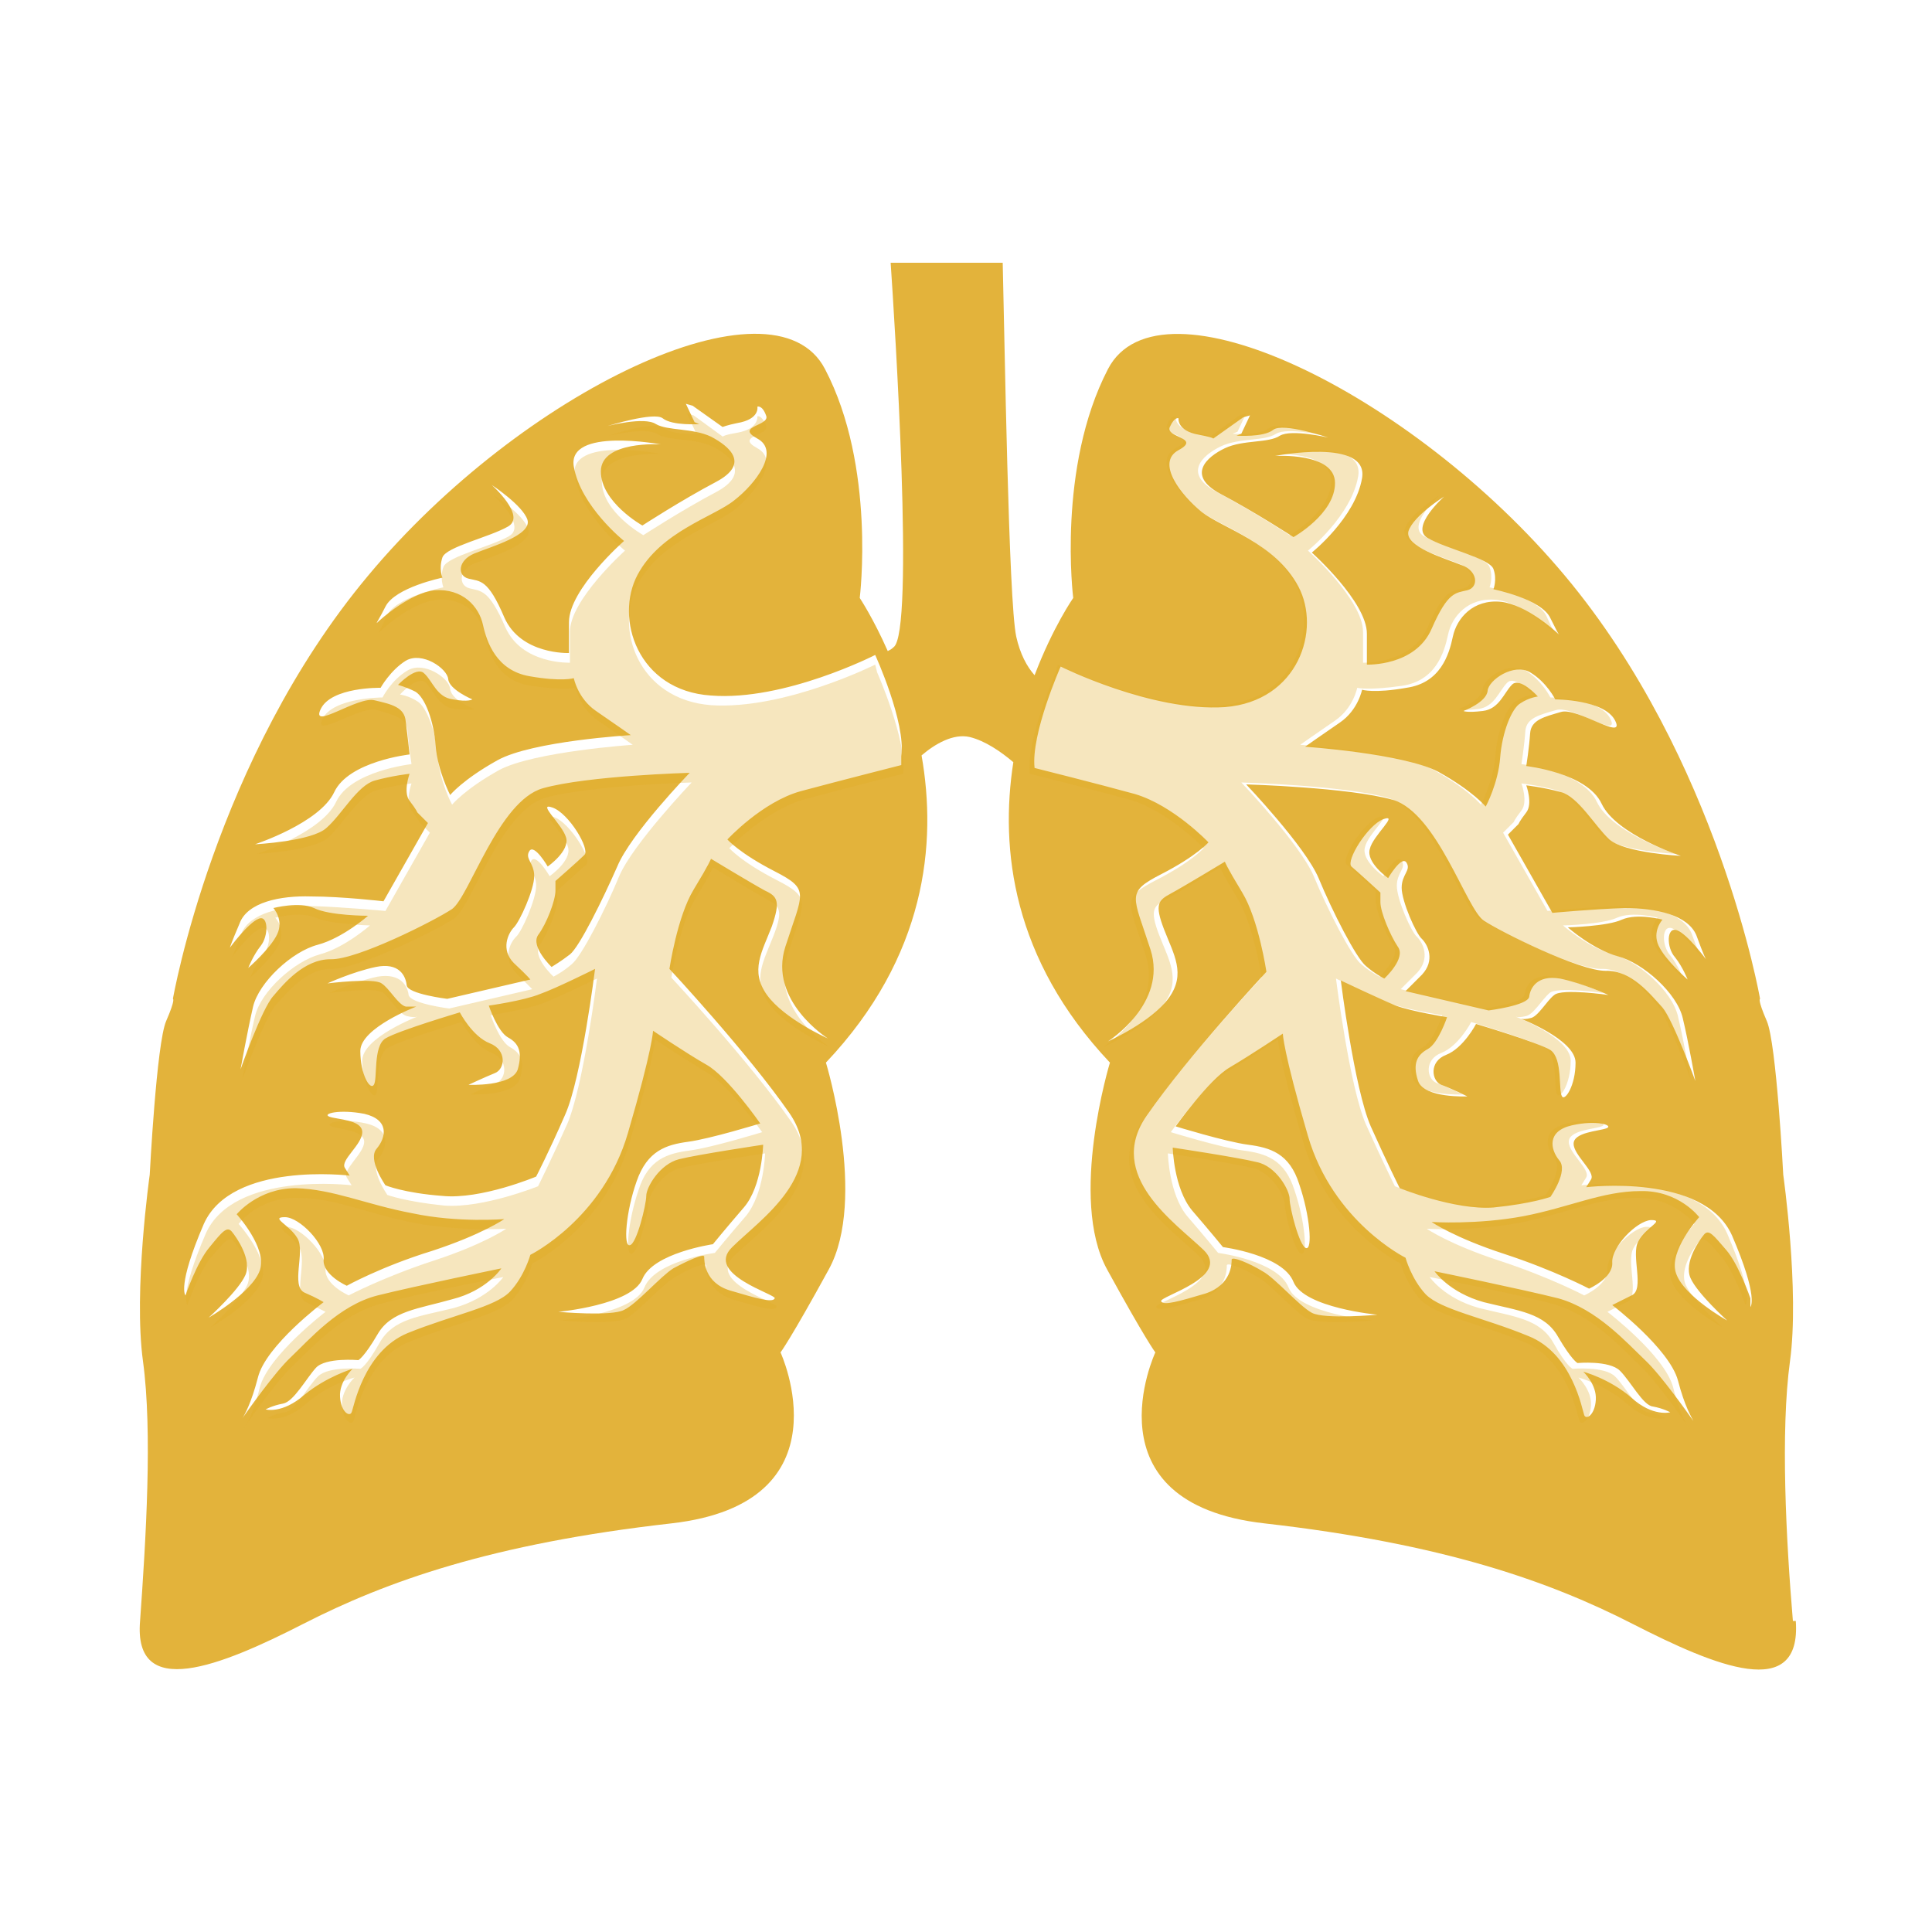 <?xml version="1.0" encoding="UTF-8"?>
<svg id="Layer_1" data-name="Layer 1" xmlns="http://www.w3.org/2000/svg" version="1.1" viewBox="0 0 200 200">
  <defs>
    <style>
      .cls-1 {
        fill: #e3b33b;
      }

      .cls-1, .cls-2 {
        stroke-width: 0px;
      }

      .cls-2 {
        fill: #e0ac26;
        opacity: .3;
      }
    </style>
  </defs>
  <path class="cls-1" d="M185.6,167.8c-.7-8.3-1.3-19.6-.3-26.9,1-7.3-.7-19.3-.7-19.3,0,0-.7-13.6-1.7-15.9-1-2.3-.7-2.3-.7-2.3,0,0-4.3-24.8-20.2-43.8-15.9-19-42-31.6-47.3-21.4-5.3,10.2-3.6,23.7-3.6,23.7,0,0-2.1,3-4,8-.8-.9-1.5-2.2-1.9-4-.8-3.7-1.2-30.9-1.4-38.7h-11.6c.4,5.9,2.5,38.3.3,39.8-.2.2-.4.3-.6.4-1.5-3.4-2.9-5.5-2.9-5.5,0,0,1.7-13.6-3.6-23.7-5.3-10.2-31.4,2.3-47.3,21.4-15.9,19-20.2,43.8-20.2,43.8,0,0,.3,0-.7,2.3-1,2.3-1.7,15.9-1.7,15.9,0,0-1.7,12-.7,19.3,1,7.3.3,18.5-.3,26.9-.7,8.3,8.3,4.7,16.9.3,8.6-4.4,19.5-8.3,38.1-10.4,18.5-2.1,11.3-17.7,11.3-17.7,0,0,1-1.3,5-8.6,4-7.3-.3-21.4-.3-21.4,10.4-11,11.5-22.7,9.9-31.8,1.4-1.2,3.3-2.3,5-1.9,1.6.4,3.2,1.5,4.5,2.6-1.4,9-.1,20.4,10,31.1,0,0-4.3,14.1-.3,21.4,4,7.3,5,8.6,5,8.6,0,0-7.3,15.6,11.3,17.7,18.5,2.1,29.5,6,38.1,10.4,8.6,4.4,17.5,8.1,16.9-.3ZM93.3,79.2s-6.3,1.6-10.4,2.7c-4,1.1-7.6,5-7.6,5,0,0,1.2,1.4,4.9,3.3,3.7,1.9,2.9,2.2,1.1,7.8-1.8,5.6,4.4,9.5,4.4,9.5,0,0-4.5-2-6.3-4.5-1.8-2.5-.5-4.5.5-7.1.9-2.6.6-3.1-.7-3.7-1.3-.7-5.6-3.3-5.6-3.3,0,0-.1.4-1.8,3.2-1.7,2.8-2.5,8.2-2.5,8.2,0,0,8.1,8.7,12.4,14.9,4.3,6.2-3.1,11.1-5.9,13.9-2.9,2.8,4.6,4.9,4.4,5.3-.2.5-1.9,0-4.6-.8-2.7-.8-2.7-3.1-2.7-3.5s-1.9.5-3.2,1.2c-1.3.8-3.8,3.7-5.1,4.3-1.3.7-6.8.2-6.8.2,0,0,7.6-.7,8.7-3.4,1.1-2.7,7.3-3.6,7.3-3.6,0,0,1.3-1.6,3.2-3.8,1.9-2.2,2-6.5,2-6.5,0,0-6.7,1-8.7,1.5-2,.5-3.4,2.9-3.4,3.8s-1,5-1.7,5.1c-.7.2-.4-3.5.7-6.6,1.1-3.2,3.1-3.8,5.3-4.1,2.3-.3,7.5-1.9,7.5-1.9,0,0-3.4-4.9-5.6-6.1-2.1-1.2-5.5-3.5-5.5-3.5,0,0,0,1.7-2.6,10.6-2.6,8.9-10.1,12.6-10.1,12.6,0,0-.6,2.2-2.1,3.8-1.5,1.6-5.9,2.4-10.6,4.3-4.6,1.9-5.6,7.8-5.8,8.2-.2.5-1.1,0-1.2-1.6-.1-1.6,1.3-2.9,1.3-2.9,0,0-2.7.8-5,2.7-2.3,2-4,1.5-4,1.5,0,0,.7-.4,1.8-.6,1.1-.2,2.4-2.6,3.4-3.7s4.4-.8,4.4-.8c0,0,.6-.3,2-2.7,1.4-2.4,4.2-2.6,7.7-3.6,3.6-.9,5.1-3.2,5.1-3.2,0,0-8.8,1.8-12.8,2.8-4,1-7.1,4.6-9,6.4-1.7,1.6-4.5,5.6-5,6.3,0,0,0,.1,0,.1,0,0,0,0,0-.1.2-.3.9-1.5,1.6-4.2.8-3.3,6.8-7.8,6.8-7.8,0,0-.6-.4-2-1-1.4-.7.1-4.2-.7-5.6-.8-1.4-2.9-2.2-1.3-2.2,1.5,0,4.2,2.8,4,4.4-.1,1.6,2.4,2.7,2.4,2.7,0,0,3.6-2,8.8-3.6,5.2-1.7,7.5-3.3,7.5-3.3,0,0-4.8.4-9.5-.6-4.8-.9-8.2-2.5-12.1-2.6-3.9,0-6.1,2.7-6.1,2.7,0,0,3.2,3.5,2.4,5.8-.8,2.3-5.3,4.9-5.3,4.9,0,0,3.1-2.8,3.8-4.4.7-1.6-.9-3.9-1.4-4.5-.5-.6-1,0-2.3,1.6-1.3,1.5-2.5,5-2.5,5,0,0-.9-.9,1.9-7.4,2.9-6.5,15.1-5,15.1-5l-.5-.8c-.5-.8,1.8-2.4,1.8-3.7s-2.6-1.3-3.4-1.6c-.8-.3,1-.8,3.6-.3,2.6.6,2.3,2.4,1.3,3.6-1,1.1.9,3.8.9,3.8,0,0,1.9.8,5.9,1.1,4,.4,9.7-2,9.7-2,0,0,1.3-2.5,3-6.4,1.7-3.8,3.1-15.1,3.1-15.1,0,0-4,2-5.7,2.6-1.7.7-5.3,1.2-5.3,1.2,0,0,.9,2.7,2,3.3,1.1.6,1.5,1.5,1,3.3-.6,1.8-5.1,1.6-5.1,1.6,0,0,1.7-.8,2.7-1.2,1.1-.4,1.3-2.4-.5-3.1-1.8-.7-3.1-3.2-3.1-3.2,0,0-6.4,1.9-7.7,2.7-1.3.8-.8,4.2-1.2,4.8-.4.6-1.4-1.1-1.4-3.5s5.8-4.6,5.8-4.6c0,0-.2,0-1.1,0-.8-.2-1.7-1.9-2.5-2.4-.8-.6-5.6,0-5.6,0,0,0,2.6-1.2,5-1.7,2.4-.5,3.1.9,3.2,1.9.1.9,4.2,1.4,4.2,1.4l8.6-2s-.2-.3-1.7-1.7c-1.4-1.4-.6-3.1,0-3.7.6-.6,2.1-3.9,2.1-5.3s-1-1.8-.5-2.6c.5-.8,1.9,1.6,1.9,1.6,0,0,2.3-1.6,1.9-3-.4-1.4-3.1-3.7-1.4-3.1,1.7.6,3.9,4.3,3.3,4.9-.6.6-3,2.7-3,2.7v1c0,1-.9,3.4-1.8,4.6-.8,1.2,1.4,3.3,1.4,3.3,0,0,1-.6,1.9-1.3,1-.8,3.4-5.7,4.9-9.1,1.4-3.4,7.5-9.7,7.5-9.7,0,0-10.6.3-15.2,1.6-4.6,1.3-7.6,11.2-9.4,12.5-1.8,1.2-9.9,5.3-12.6,5.2-2.7,0-4.8,2.5-5.9,3.8-1.2,1.3-3.4,7.6-3.4,7.6,0,0,.7-3.9,1.3-6.5.6-2.5,4-5.7,6.7-6.4,2.6-.7,5.2-3,5.2-3,0,0-4,0-5.6-.8-1.5-.7-4.2,0-4.2,0,0,0,1.1,1.2.4,2.7-.7,1.5-3,3.5-3,3.5,0,0,.5-1.3,1.3-2.3.8-1,.8-3.2-.2-2.8-1.1.4-3,3-3,3,0,0,.1-.4,1-2.5.8-2.2,4.2-2.9,7.4-2.8,3.2,0,7.5.5,7.5.5l4.6-8.1-1.1-1.1s-.1-.3-.8-1.2c-.7-.9,0-2.8,0-2.8,0,0-1.8.2-3.6.7-1.8.5-3.4,3.5-5,4.9-1.5,1.4-7.4,1.7-7.4,1.7,0,0,6.7-2.2,8.2-5.4,1.5-3.2,7.8-3.9,7.8-3.9,0,0-.2-1.9-.4-3.4-.1-1.5-1.5-1.8-3.2-2.2-1.7-.5-6.7,3.2-5.6.9,1.1-2.3,6.2-2.2,6.2-2.2,0,0,1-1.8,2.6-2.8,1.7-1,4.3.8,4.4,1.9.1,1.1,2.5,2.1,2.5,2.1,0,0-.4.3-2,0-1.7-.2-2.1-1.9-3-2.7-.8-.8-2.7,1.2-2.7,1.2,0,0,.8.2,1.8.7,1,.6,1.9,3,2.1,5.6.2,2.6,1.5,5.1,1.5,5.1,0,0,1.3-1.6,4.9-3.6,3.6-2,13.8-2.6,13.8-2.6,0,0-1.7-1.2-3.6-2.5-1.9-1.3-2.3-3.4-2.3-3.4,0,0-1.2.4-4.6-.2-3.4-.6-4.4-3.5-4.8-5.3-.4-1.9-2.1-3.8-5-3.6-2.6.3-5.6,3-6,3.4,0,0,0,0,0,0,0,0,0,0,0,0,0-.1.3-.5.9-1.7,1-2,5.9-3,5.9-3,0,0-.4-.9,0-2.1.4-1.1,4.9-2.1,6.8-3.2,1.9-1.1-1.7-4.3-1.7-4.3,0,0,3.2,2.1,3.7,3.6.5,1.6-3.8,2.8-5.5,3.5-1.7.7-1.8,2.3-.6,2.6,1.2.3,2,0,3.7,4,1.7,3.9,6.7,3.7,6.7,3.7v-3.2c0-3.4,5.7-8.4,5.7-8.4,0,0-4.5-3.6-5.2-7.7-.7-4.1,9-2.3,9-2.3,0,0-6.2-.4-6.2,2.8s4.3,5.6,4.3,5.6c0,0,4-2.6,7.6-4.5,3.6-1.9,1.4-3.7-.5-4.7-1.9-.9-4.5-.6-5.7-1.3-1.2-.8-5,.2-5,.2,0,0,4.8-1.5,5.7-.8,1,.8,3.8.6,3.8.6l-.5-.2-.9-1.9.7.2,3.1,2.2c0,0,.5-.2,1.5-.4,2.4-.4,2.1-1.7,2.1-1.7,0,0,.5-.2.9.9.5,1.1-3.3,1.1-.9,2.4,2.4,1.3-.2,4.7-2.4,6.4-2.1,1.7-7.6,3.2-10,7.7-2.4,4.5,0,12,7.6,12.5,7.6.6,17-4.2,17-4.2,0,0,3.2,7,2.7,10.5ZM181.2,134.4s-1.2-3.5-2.5-5c-1.3-1.5-1.8-2.2-2.3-1.6-.5.6-2.1,2.9-1.4,4.5.7,1.6,3.8,4.4,3.8,4.4,0,0-4.5-2.5-5.3-4.9-.8-2.3,2.4-5.8,2.4-5.8,0,0-2.1-2.8-6.1-2.7-3.9,0-7.4,1.7-12.1,2.6-4.8.9-9.5.6-9.5.6,0,0,2.3,1.6,7.5,3.3,5.2,1.7,8.8,3.6,8.8,3.6,0,0,2.5-1.1,2.4-2.7-.1-1.6,2.5-4.3,4-4.4,1.5,0-.5.7-1.3,2.2-.8,1.4.7,5-.7,5.6-1.4.7-2,1-2,1,0,0,5.9,4.5,6.8,7.8.7,2.7,1.4,3.8,1.6,4.2,0,0,0,.1,0,.1,0,0,0,0,0-.1-.5-.7-3.3-4.7-5-6.3-1.9-1.8-5-5.3-9-6.4-4-1-12.8-2.8-12.8-2.8,0,0,1.5,2.2,5.1,3.2,3.6.9,6.3,1.1,7.7,3.6,1.4,2.4,2,2.7,2,2.7,0,0,3.3-.3,4.4.8,1.1,1.1,2.4,3.6,3.4,3.7,1.1.2,1.8.6,1.8.6,0,0-1.8.5-4-1.5-2.3-2-5-2.7-5-2.7,0,0,1.4,1.3,1.3,2.9-.1,1.6-1,2.1-1.2,1.6-.2-.5-1.2-6.4-5.8-8.2-4.6-1.9-9-2.7-10.6-4.3-1.5-1.6-2.1-3.8-2.1-3.8,0,0-7.5-3.7-10.1-12.6-2.6-8.9-2.6-10.6-2.6-10.6,0,0-3.3,2.2-5.5,3.5-2.1,1.2-5.6,6.1-5.6,6.1,0,0,5.2,1.6,7.5,1.9,2.3.3,4.3.9,5.3,4.1,1.1,3.2,1.4,6.8.7,6.6-.7-.2-1.7-4.2-1.7-5.1s-1.4-3.4-3.4-3.8c-2-.5-8.7-1.5-8.7-1.5,0,0,.1,4.2,2,6.5,1.9,2.2,3.2,3.8,3.2,3.8,0,0,6.2.8,7.3,3.6,1.1,2.7,8.7,3.4,8.7,3.4,0,0-5.5.5-6.8-.2-1.3-.7-3.8-3.6-5.1-4.3-1.3-.8-3.2-1.6-3.2-1.2s0,2.6-2.7,3.5c-2.7.8-4.4,1.3-4.6.8-.2-.5,7.3-2.5,4.4-5.3-2.9-2.8-10.2-7.7-5.9-13.9,4.3-6.2,12.4-14.9,12.4-14.9,0,0-.8-5.4-2.5-8.2-1.7-2.8-1.8-3.2-1.8-3.2,0,0-4.3,2.6-5.6,3.3-1.3.7-1.7,1.1-.7,3.7,1,2.6,2.3,4.6.5,7.1-1.8,2.5-6.3,4.5-6.3,4.5,0,0,6.2-3.9,4.4-9.5-1.8-5.6-2.6-5.9,1.1-7.8,3.7-1.9,4.9-3.3,4.9-3.3,0,0-3.6-3.8-7.6-5-4-1.1-10.4-2.7-10.4-2.7-.4-3.5,2.7-10.5,2.7-10.5,0,0,9.4,4.7,17,4.2,7.6-.6,10-8,7.6-12.5-2.4-4.5-7.8-6-10-7.7-2.1-1.7-4.8-5.1-2.4-6.4,2.4-1.3-1.4-1.3-.9-2.4.5-1.1.9-.9.9-.9,0,0-.2,1.3,2.1,1.7,1,.2,1.4.3,1.5.4l3.1-2.2.7-.2-.9,1.9-.5.2s2.8.2,3.8-.6c1-.8,5.7.8,5.7.8,0,0-3.8-.9-5-.2-1.2.8-3.8.4-5.7,1.3-1.9.9-4,2.8-.5,4.7,3.6,1.9,7.6,4.5,7.6,4.5,0,0,4.3-2.4,4.3-5.6s-6.2-2.8-6.2-2.8c0,0,9.7-1.9,9,2.3-.7,4.1-5.2,7.7-5.2,7.7,0,0,5.7,5.1,5.7,8.4v3.2s5,.2,6.7-3.7c1.7-3.9,2.5-3.7,3.7-4,1.2-.3,1.1-2-.6-2.6-1.7-.7-5.9-1.9-5.5-3.5.5-1.6,3.7-3.6,3.7-3.6,0,0-3.6,3.2-1.7,4.3,1.9,1.1,6.4,2.1,6.8,3.2.4,1.1,0,2.1,0,2.1,0,0,5,1,5.9,3,.6,1.2.8,1.6.9,1.7,0,0,0,0,0,0,0,0,0,0,0,0-.4-.4-3.4-3.1-6-3.4-2.9-.3-4.6,1.7-5,3.6-.4,1.9-1.3,4.8-4.8,5.3-3.4.6-4.6.2-4.6.2,0,0-.4,2.1-2.3,3.4-1.9,1.3-3.6,2.5-3.6,2.5,0,0,10.2.7,13.8,2.6,3.6,2,4.9,3.6,4.9,3.6,0,0,1.3-2.4,1.5-5.1.2-2.6,1.2-5.1,2.1-5.6.9-.6,1.8-.7,1.8-.7,0,0-1.9-2.1-2.7-1.2-.8.8-1.3,2.5-3,2.7-1.7.2-2,0-2,0,0,0,2.4-.9,2.5-2.1.1-1.1,2.7-2.9,4.4-1.9,1.7,1,2.6,2.8,2.6,2.8,0,0,5.1,0,6.2,2.2,1.1,2.2-3.9-1.4-5.6-.9-1.7.5-3.1.8-3.2,2.2-.1,1.5-.4,3.4-.4,3.4,0,0,6.3.7,7.8,3.9,1.5,3.2,8.2,5.4,8.2,5.4,0,0-5.8-.3-7.4-1.7-1.5-1.4-3.2-4.4-5-4.9-1.8-.5-3.6-.7-3.6-.7,0,0,.7,1.9,0,2.8-.7.9-.8,1.2-.8,1.2l-1.1,1.1,4.6,8.1s4.3-.4,7.5-.5c3.2,0,6.5.7,7.4,2.8.8,2.2,1,2.5,1,2.5,0,0-1.9-2.6-3-3-1.1-.4-1.1,1.8-.2,2.8.8,1,1.3,2.3,1.3,2.3,0,0-2.3-2-3-3.5-.7-1.5.4-2.7.4-2.7,0,0-2.6-.7-4.2,0-1.5.7-5.6.8-5.6.8,0,0,2.6,2.3,5.2,3,2.6.7,6.1,3.8,6.7,6.4.6,2.5,1.3,6.5,1.3,6.5,0,0-2.3-6.3-3.4-7.6-1.2-1.3-3.2-3.9-5.9-3.8-2.7,0-10.8-4-12.6-5.2-1.8-1.2-4.8-11.1-9.4-12.5-4.6-1.3-15.2-1.6-15.2-1.6,0,0,6.1,6.4,7.5,9.7,1.4,3.4,3.9,8.3,4.9,9.1.9.8,1.9,1.3,1.9,1.3,0,0,2.3-2.1,1.4-3.3-.8-1.2-1.8-3.6-1.8-4.6v-1s-2.4-2.2-3-2.7c-.6-.6,1.7-4.3,3.3-4.9,1.7-.6-1.1,1.7-1.4,3.1-.4,1.4,1.9,3,1.9,3,0,0,1.4-2.4,1.9-1.6.5.8-.5,1.2-.5,2.6s1.5,4.8,2.1,5.3c.6.6,1.4,2.2,0,3.7-1.4,1.4-1.7,1.7-1.7,1.7l8.6,2s4-.5,4.2-1.4c.1-.9.8-2.3,3.2-1.9,2.4.5,5,1.7,5,1.7,0,0-4.8-.7-5.6,0-.8.6-1.7,2.3-2.5,2.4-.8.2-1.1,0-1.1,0,0,0,5.8,2.2,5.8,4.6s-1.1,4-1.4,3.5c-.4-.6.1-3.9-1.2-4.8-1.3-.8-7.7-2.7-7.7-2.7,0,0-1.3,2.5-3.1,3.2-1.8.7-1.5,2.7-.5,3.1,1.1.4,2.7,1.2,2.7,1.2,0,0-4.5.2-5.1-1.6-.6-1.8-.1-2.7,1-3.3,1.1-.6,2-3.3,2-3.3,0,0-3.7-.6-5.3-1.2-1.7-.7-5.7-2.6-5.7-2.6,0,0,1.4,11.2,3.1,15.1,1.7,3.8,3,6.4,3,6.4,0,0,5.7,2.3,9.7,2,4-.4,5.9-1.1,5.9-1.1,0,0,1.9-2.7.9-3.8-.9-1.1-1.3-3,1.3-3.6,2.6-.6,4.4,0,3.6.3-.8.3-3.4.4-3.4,1.6s2.3,2.9,1.8,3.7l-.5.8s12.2-1.5,15.1,5c2.8,6.5,1.9,7.4,1.9,7.4Z"/>
  <g>
    <path class="cls-2" d="M90.6,68.8s-9.4,4.7-17,4.2c-7.6-.6-10-8-7.6-12.5,2.4-4.5,7.8-6,10-7.7,2.1-1.7,4.8-5.1,2.4-6.4s1.4-1.3.9-2.4c-.5-1.1-.9-.9-.9-.9,0,0,.2,1.3-2.1,1.7-2.4.4-1.2.6-1.2.6l-3.3-2.4-.7-.2.9,1.9.5.2s-2.8.2-3.8-.6-5.7.8-5.7.8c0,0,3.8-.9,5-.2,1.2.8,3.8.4,5.7,1.3,1.9.9,4,2.8.5,4.7-3.6,1.9-7.6,4.5-7.6,4.5,0,0-4.3-2.4-4.3-5.6s6.2-2.8,6.2-2.8c0,0-9.7-1.9-9,2.3.7,4.1,5.2,7.7,5.2,7.7,0,0-5.7,5.1-5.7,8.4v3.2s-5,.2-6.7-3.7c-1.7-3.9-2.5-3.7-3.7-4-1.2-.3-1.1-2,.6-2.6,1.7-.7,5.9-1.9,5.5-3.5-.5-1.6-3.7-3.6-3.7-3.6,0,0,3.6,3.2,1.7,4.3-1.9,1.1-6.4,2.1-6.8,3.2-.4,1.1,0,2.1,0,2.1,0,0-5,1-5.9,3-.9,2-.9,1.8-.9,1.8,0,0,3.2-3.2,6.1-3.5,2.9-.3,4.6,1.7,5,3.6.4,1.9,1.3,4.8,4.8,5.3s4.6.2,4.6.2c0,0,.4,2.1,2.3,3.4s3.6,2.5,3.6,2.5c0,0-10.2.7-13.8,2.6-3.6,2-4.9,3.6-4.9,3.6,0,0-1.3-2.4-1.5-5.1-.2-2.6-1.2-5.1-2.1-5.6-.9-.6-1.8-.7-1.8-.7,0,0,1.9-2.1,2.7-1.2.8.8,1.3,2.5,3,2.7,1.7.2,2,0,2,0,0,0-2.4-.9-2.5-2.1-.1-1.1-2.7-2.9-4.4-1.9s-2.6,2.8-2.6,2.8c0,0-5.1,0-6.2,2.2-1.1,2.2,3.9-1.4,5.6-.9,1.7.5,3.1.8,3.2,2.2.1,1.5.4,3.4.4,3.4,0,0-6.3.7-7.8,3.9-1.5,3.2-8.2,5.4-8.2,5.4,0,0,5.8-.3,7.4-1.7,1.5-1.4,3.2-4.4,5-4.9,1.8-.5,3.6-.7,3.6-.7,0,0-.7,1.9,0,2.8.7.9.8,1.2.8,1.2l1.1,1.1-4.6,8.1s-4.3-.4-7.5-.5c-3.2,0-6.5.7-7.4,2.8-.8,2.2-1,2.5-1,2.5,0,0,1.9-2.6,3-3,1.1-.4,1.1,1.8.2,2.8-.8,1-1.3,2.3-1.3,2.3,0,0,2.3-2,3-3.5.7-1.5-.4-2.7-.4-2.7,0,0,2.6-.7,4.2,0,1.5.7,5.6.8,5.6.8,0,0-2.6,2.3-5.2,3s-6.1,3.8-6.7,6.4c-.6,2.5-1.3,6.5-1.3,6.5,0,0,2.3-6.3,3.4-7.6,1.2-1.3,3.2-3.9,5.9-3.8,2.7,0,10.8-4,12.6-5.2s4.8-11.1,9.4-12.5c4.6-1.3,15.2-1.6,15.2-1.6,0,0-6.1,6.4-7.5,9.7-1.4,3.4-3.9,8.3-4.9,9.1-.9.8-1.9,1.3-1.9,1.3,0,0-2.3-2.1-1.4-3.3.8-1.2,1.8-3.6,1.8-4.6v-1s2.4-2.2,3-2.7c.6-.6-1.7-4.3-3.3-4.9-1.7-.6,1.1,1.7,1.4,3.1.4,1.4-1.9,3-1.9,3,0,0-1.4-2.4-1.9-1.6-.5.8.5,1.2.5,2.6s-1.5,4.8-2.1,5.3c-.6.6-1.4,2.2,0,3.7,1.4,1.4,1.7,1.7,1.7,1.7l-8.6,2s-4-.5-4.2-1.4c-.1-.9-.8-2.3-3.2-1.9-2.4.5-5,1.7-5,1.7,0,0,4.8-.7,5.6,0s1.7,2.3,2.5,2.4c.8.2,1.1,0,1.1,0,0,0-5.8,2.2-5.8,4.6s1.1,4,1.4,3.5c.4-.6-.1-3.9,1.2-4.8,1.3-.8,7.7-2.7,7.7-2.7,0,0,1.3,2.5,3.1,3.2,1.8.7,1.5,2.7.5,3.1-1.1.4-2.7,1.2-2.7,1.2,0,0,4.5.2,5.1-1.6.6-1.8.1-2.7-1-3.3s-2-3.3-2-3.3c0,0,3.7-.6,5.3-1.2s5.7-2.6,5.7-2.6c0,0-1.4,11.2-3.1,15.1-1.7,3.8-3,6.4-3,6.4,0,0-5.7,2.3-9.7,2-4-.4-5.9-1.1-5.9-1.1,0,0-1.9-2.7-.9-3.8.9-1.1,1.3-3-1.3-3.6-2.6-.6-4.4,0-3.6.3.8.3,3.4.4,3.4,1.6s-2.3,2.9-1.8,3.7l.5.8s-12.2-1.5-15.1,5c-2.8,6.5-1.9,7.4-1.9,7.4,0,0,1.2-3.5,2.5-5,1.3-1.5,1.8-2.2,2.3-1.6.5.6,2.1,2.9,1.4,4.5-.7,1.6-3.8,4.4-3.8,4.4,0,0,4.5-2.5,5.3-4.9.8-2.3-2.4-5.8-2.4-5.8,0,0,2.1-2.8,6.1-2.7,3.9,0,7.4,1.7,12.1,2.6,4.8.9,9.5.6,9.5.6,0,0-2.3,1.6-7.5,3.3-5.2,1.7-8.8,3.6-8.8,3.6,0,0-2.5-1.1-2.4-2.7.1-1.6-2.5-4.3-4-4.4-1.5,0,.5.7,1.3,2.2.8,1.4-.7,5,.7,5.6,1.4.7,2,1,2,1,0,0-5.9,4.5-6.8,7.8-.8,3.3-1.7,4.3-1.7,4.3,0,0,3.2-4.7,5.1-6.5,1.9-1.8,5-5.3,9-6.4s12.8-2.8,12.8-2.8c0,0-1.5,2.2-5.1,3.2-3.6.9-6.3,1.1-7.7,3.6s-2,2.7-2,2.7c0,0-3.3-.3-4.4.8s-2.4,3.6-3.4,3.7-1.8.6-1.8.6c0,0,1.8.5,4-1.5,2.3-2,5-2.7,5-2.7,0,0-1.4,1.3-1.3,2.9.1,1.6,1,2.1,1.2,1.6.2-.5,1.2-6.4,5.8-8.2,4.6-1.9,9-2.7,10.6-4.3,1.5-1.6,2.1-3.8,2.1-3.8,0,0,7.5-3.7,10.1-12.6,2.6-8.9,2.6-10.6,2.6-10.6,0,0,3.3,2.2,5.5,3.5,2.1,1.2,5.6,6.1,5.6,6.1,0,0-5.2,1.6-7.5,1.9-2.3.3-4.3.9-5.3,4.1-1.1,3.2-1.4,6.8-.7,6.6.7-.2,1.7-4.2,1.7-5.1s1.4-3.4,3.4-3.8c2-.5,8.7-1.5,8.7-1.5,0,0-.1,4.2-2,6.5-1.9,2.2-3.2,3.8-3.2,3.8,0,0-6.2.8-7.3,3.6-1.1,2.7-8.7,3.4-8.7,3.4,0,0,5.5.5,6.8-.2,1.3-.7,3.8-3.6,5.1-4.3,1.3-.8,3.2-1.6,3.2-1.2s0,2.6,2.7,3.5c2.7.8,4.4,1.3,4.6.8.2-.5-7.3-2.5-4.4-5.3s10.2-7.7,5.9-13.9c-4.3-6.2-12.4-14.9-12.4-14.9,0,0,.8-5.4,2.5-8.2,1.7-2.8,1.8-3.2,1.8-3.2,0,0,4.3,2.6,5.6,3.3,1.3.7,1.7,1.1.7,3.7-1,2.6-2.3,4.6-.5,7.1s6.3,4.5,6.3,4.5c0,0-6.2-3.9-4.4-9.5,1.8-5.6,2.6-5.9-1.1-7.8-3.7-1.9-4.9-3.3-4.9-3.3,0,0,3.6-3.8,7.6-5,4-1.1,10.4-2.7,10.4-2.7.4-3.5-2.7-10.5-2.7-10.5"/>
    <path class="cls-2" d="M109.5,68.8s9.4,4.7,17,4.2c7.6-.6,10-8,7.6-12.5-2.4-4.5-7.8-6-10-7.7-2.1-1.7-4.8-5.1-2.4-6.4s-1.4-1.3-.9-2.4c.5-1.1.9-.9.9-.9,0,0-.2,1.3,2.1,1.7,2.4.4,1.2.6,1.2.6l3.3-2.4.7-.2-.9,1.9-.5.2s2.8.2,3.8-.6,5.7.8,5.7.8c0,0-3.8-.9-5-.2-1.2.8-3.8.4-5.7,1.3-1.9.9-4,2.8-.5,4.7,3.6,1.9,7.6,4.5,7.6,4.5,0,0,4.3-2.4,4.3-5.6s-6.2-2.8-6.2-2.8c0,0,9.7-1.9,9,2.3-.7,4.1-5.2,7.7-5.2,7.7,0,0,5.7,5.1,5.7,8.4v3.2s5,.2,6.7-3.7c1.7-3.9,2.5-3.7,3.7-4,1.2-.3,1.1-2-.6-2.6-1.7-.7-5.9-1.9-5.5-3.5.5-1.6,3.7-3.6,3.7-3.6,0,0-3.6,3.2-1.7,4.3,1.9,1.1,6.4,2.1,6.8,3.2.4,1.1,0,2.1,0,2.1,0,0,5,1,5.9,3,.9,2,.9,1.8.9,1.8,0,0-3.2-3.2-6.1-3.5-2.9-.3-4.6,1.7-5,3.6-.4,1.9-1.3,4.8-4.8,5.3s-4.6.2-4.6.2c0,0-.4,2.1-2.3,3.4s-3.6,2.5-3.6,2.5c0,0,10.2.7,13.8,2.6,3.6,2,4.9,3.6,4.9,3.6,0,0,1.3-2.4,1.5-5.1.2-2.6,1.2-5.1,2.1-5.6.9-.6,1.8-.7,1.8-.7,0,0-1.9-2.1-2.7-1.2-.8.8-1.3,2.5-3,2.7-1.7.2-2,0-2,0,0,0,2.4-.9,2.5-2.1.1-1.1,2.7-2.9,4.4-1.9,1.7,1,2.6,2.8,2.6,2.8,0,0,5.1,0,6.2,2.2,1.1,2.2-3.9-1.4-5.6-.9-1.7.5-3.1.8-3.2,2.2-.1,1.5-.4,3.4-.4,3.4,0,0,6.3.7,7.8,3.9,1.5,3.2,8.2,5.4,8.2,5.4,0,0-5.8-.3-7.4-1.7-1.5-1.4-3.2-4.4-5-4.9-1.8-.5-3.6-.7-3.6-.7,0,0,.7,1.9,0,2.8-.7.9-.8,1.2-.8,1.2l-1.1,1.1,4.6,8.1s4.3-.4,7.5-.5c3.2,0,6.5.7,7.4,2.8.8,2.2,1,2.5,1,2.5,0,0-1.9-2.6-3-3-1.1-.4-1.1,1.8-.2,2.8.8,1,1.3,2.3,1.3,2.3,0,0-2.3-2-3-3.5-.7-1.5.4-2.7.4-2.7,0,0-2.6-.7-4.2,0-1.5.7-5.6.8-5.6.8,0,0,2.6,2.3,5.2,3s6.1,3.8,6.7,6.4c.6,2.5,1.3,6.5,1.3,6.5,0,0-2.3-6.3-3.4-7.6-1.2-1.3-3.2-3.9-5.9-3.8-2.7,0-10.8-4-12.6-5.2s-4.8-11.1-9.4-12.5c-4.6-1.3-15.2-1.6-15.2-1.6,0,0,6.1,6.4,7.5,9.7,1.4,3.4,3.9,8.3,4.9,9.1.9.8,1.9,1.3,1.9,1.3,0,0,2.3-2.1,1.4-3.3-.8-1.2-1.8-3.6-1.8-4.6v-1s-2.4-2.2-3-2.7c-.6-.6,1.7-4.3,3.3-4.9,1.7-.6-1.1,1.7-1.4,3.1-.4,1.4,1.9,3,1.9,3,0,0,1.4-2.4,1.9-1.6.5.8-.5,1.2-.5,2.6s1.5,4.8,2.1,5.3c.6.6,1.4,2.2,0,3.7-1.4,1.4-1.7,1.7-1.7,1.7l8.6,2s4-.5,4.2-1.4c.1-.9.8-2.3,3.2-1.9,2.4.5,5,1.7,5,1.7,0,0-4.8-.7-5.6,0s-1.7,2.3-2.5,2.4c-.8.2-1.1,0-1.1,0,0,0,5.8,2.2,5.8,4.6s-1.1,4-1.4,3.5c-.4-.6.1-3.9-1.2-4.8-1.3-.8-7.7-2.7-7.7-2.7,0,0-1.3,2.5-3.1,3.2-1.8.7-1.5,2.7-.5,3.1,1.1.4,2.7,1.2,2.7,1.2,0,0-4.5.2-5.1-1.6-.6-1.8-.1-2.7,1-3.3s2-3.3,2-3.3c0,0-3.7-.6-5.3-1.2s-5.7-2.6-5.7-2.6c0,0,1.4,11.2,3.1,15.1,1.7,3.8,3,6.4,3,6.4,0,0,5.7,2.3,9.7,2,4-.4,5.9-1.1,5.9-1.1,0,0,1.9-2.7.9-3.8-.9-1.1-1.3-3,1.3-3.6,2.6-.6,4.4,0,3.6.3-.8.3-3.4.4-3.4,1.6s2.3,2.9,1.8,3.7l-.5.8s12.2-1.5,15.1,5c2.8,6.5,1.9,7.4,1.9,7.4,0,0-1.2-3.5-2.5-5-1.3-1.5-1.8-2.2-2.3-1.6-.5.6-2.1,2.9-1.4,4.5.7,1.6,3.8,4.4,3.8,4.4,0,0-4.5-2.5-5.3-4.9-.8-2.3,2.4-5.8,2.4-5.8,0,0-2.1-2.8-6.1-2.7-3.9,0-7.4,1.7-12.1,2.6-4.8.9-9.5.6-9.5.6,0,0,2.3,1.6,7.5,3.3,5.2,1.7,8.8,3.6,8.8,3.6,0,0,2.5-1.1,2.4-2.7-.1-1.6,2.5-4.3,4-4.4,1.5,0-.5.7-1.3,2.2-.8,1.4.7,5-.7,5.6-1.4.7-2,1-2,1,0,0,5.9,4.5,6.8,7.8.8,3.3,1.7,4.3,1.7,4.3,0,0-3.2-4.7-5.1-6.5-1.9-1.8-5-5.3-9-6.4s-12.8-2.8-12.8-2.8c0,0,1.5,2.2,5.1,3.2,3.6.9,6.3,1.1,7.7,3.6s2,2.7,2,2.7c0,0,3.3-.3,4.4.8,1.1,1.1,2.4,3.6,3.4,3.7s1.8.6,1.8.6c0,0-1.8.5-4-1.5-2.3-2-5-2.7-5-2.7,0,0,1.4,1.3,1.3,2.9-.1,1.6-1,2.1-1.2,1.6-.2-.5-1.2-6.4-5.8-8.2-4.6-1.9-9-2.7-10.6-4.3-1.5-1.6-2.1-3.8-2.1-3.8,0,0-7.5-3.7-10.1-12.6-2.6-8.9-2.6-10.6-2.6-10.6,0,0-3.3,2.2-5.5,3.5-2.1,1.2-5.6,6.1-5.6,6.1,0,0,5.2,1.6,7.5,1.9,2.3.3,4.3.9,5.3,4.1,1.1,3.2,1.4,6.8.7,6.6-.7-.2-1.7-4.2-1.7-5.1s-1.4-3.4-3.4-3.8c-2-.5-8.7-1.5-8.7-1.5,0,0,.1,4.2,2,6.5,1.9,2.2,3.2,3.8,3.2,3.8,0,0,6.2.8,7.3,3.6,1.1,2.7,8.7,3.4,8.7,3.4,0,0-5.5.5-6.8-.2-1.3-.7-3.8-3.6-5.1-4.3-1.3-.8-3.2-1.6-3.2-1.2s0,2.6-2.7,3.5c-2.7.8-4.4,1.3-4.6.8-.2-.5,7.3-2.5,4.4-5.3s-10.2-7.7-5.9-13.9c4.3-6.2,12.4-14.9,12.4-14.9,0,0-.8-5.4-2.5-8.2-1.7-2.8-1.8-3.2-1.8-3.2,0,0-4.3,2.6-5.6,3.3-1.3.7-1.7,1.1-.7,3.7,1,2.6,2.3,4.6.5,7.1s-6.3,4.5-6.3,4.5c0,0,6.2-3.9,4.4-9.5-1.8-5.6-2.6-5.9,1.1-7.8,3.7-1.9,4.9-3.3,4.9-3.3,0,0-3.6-3.8-7.6-5-4-1.1-10.4-2.7-10.4-2.7-.4-3.5,2.7-10.5,2.7-10.5"/>
  </g>
</svg>